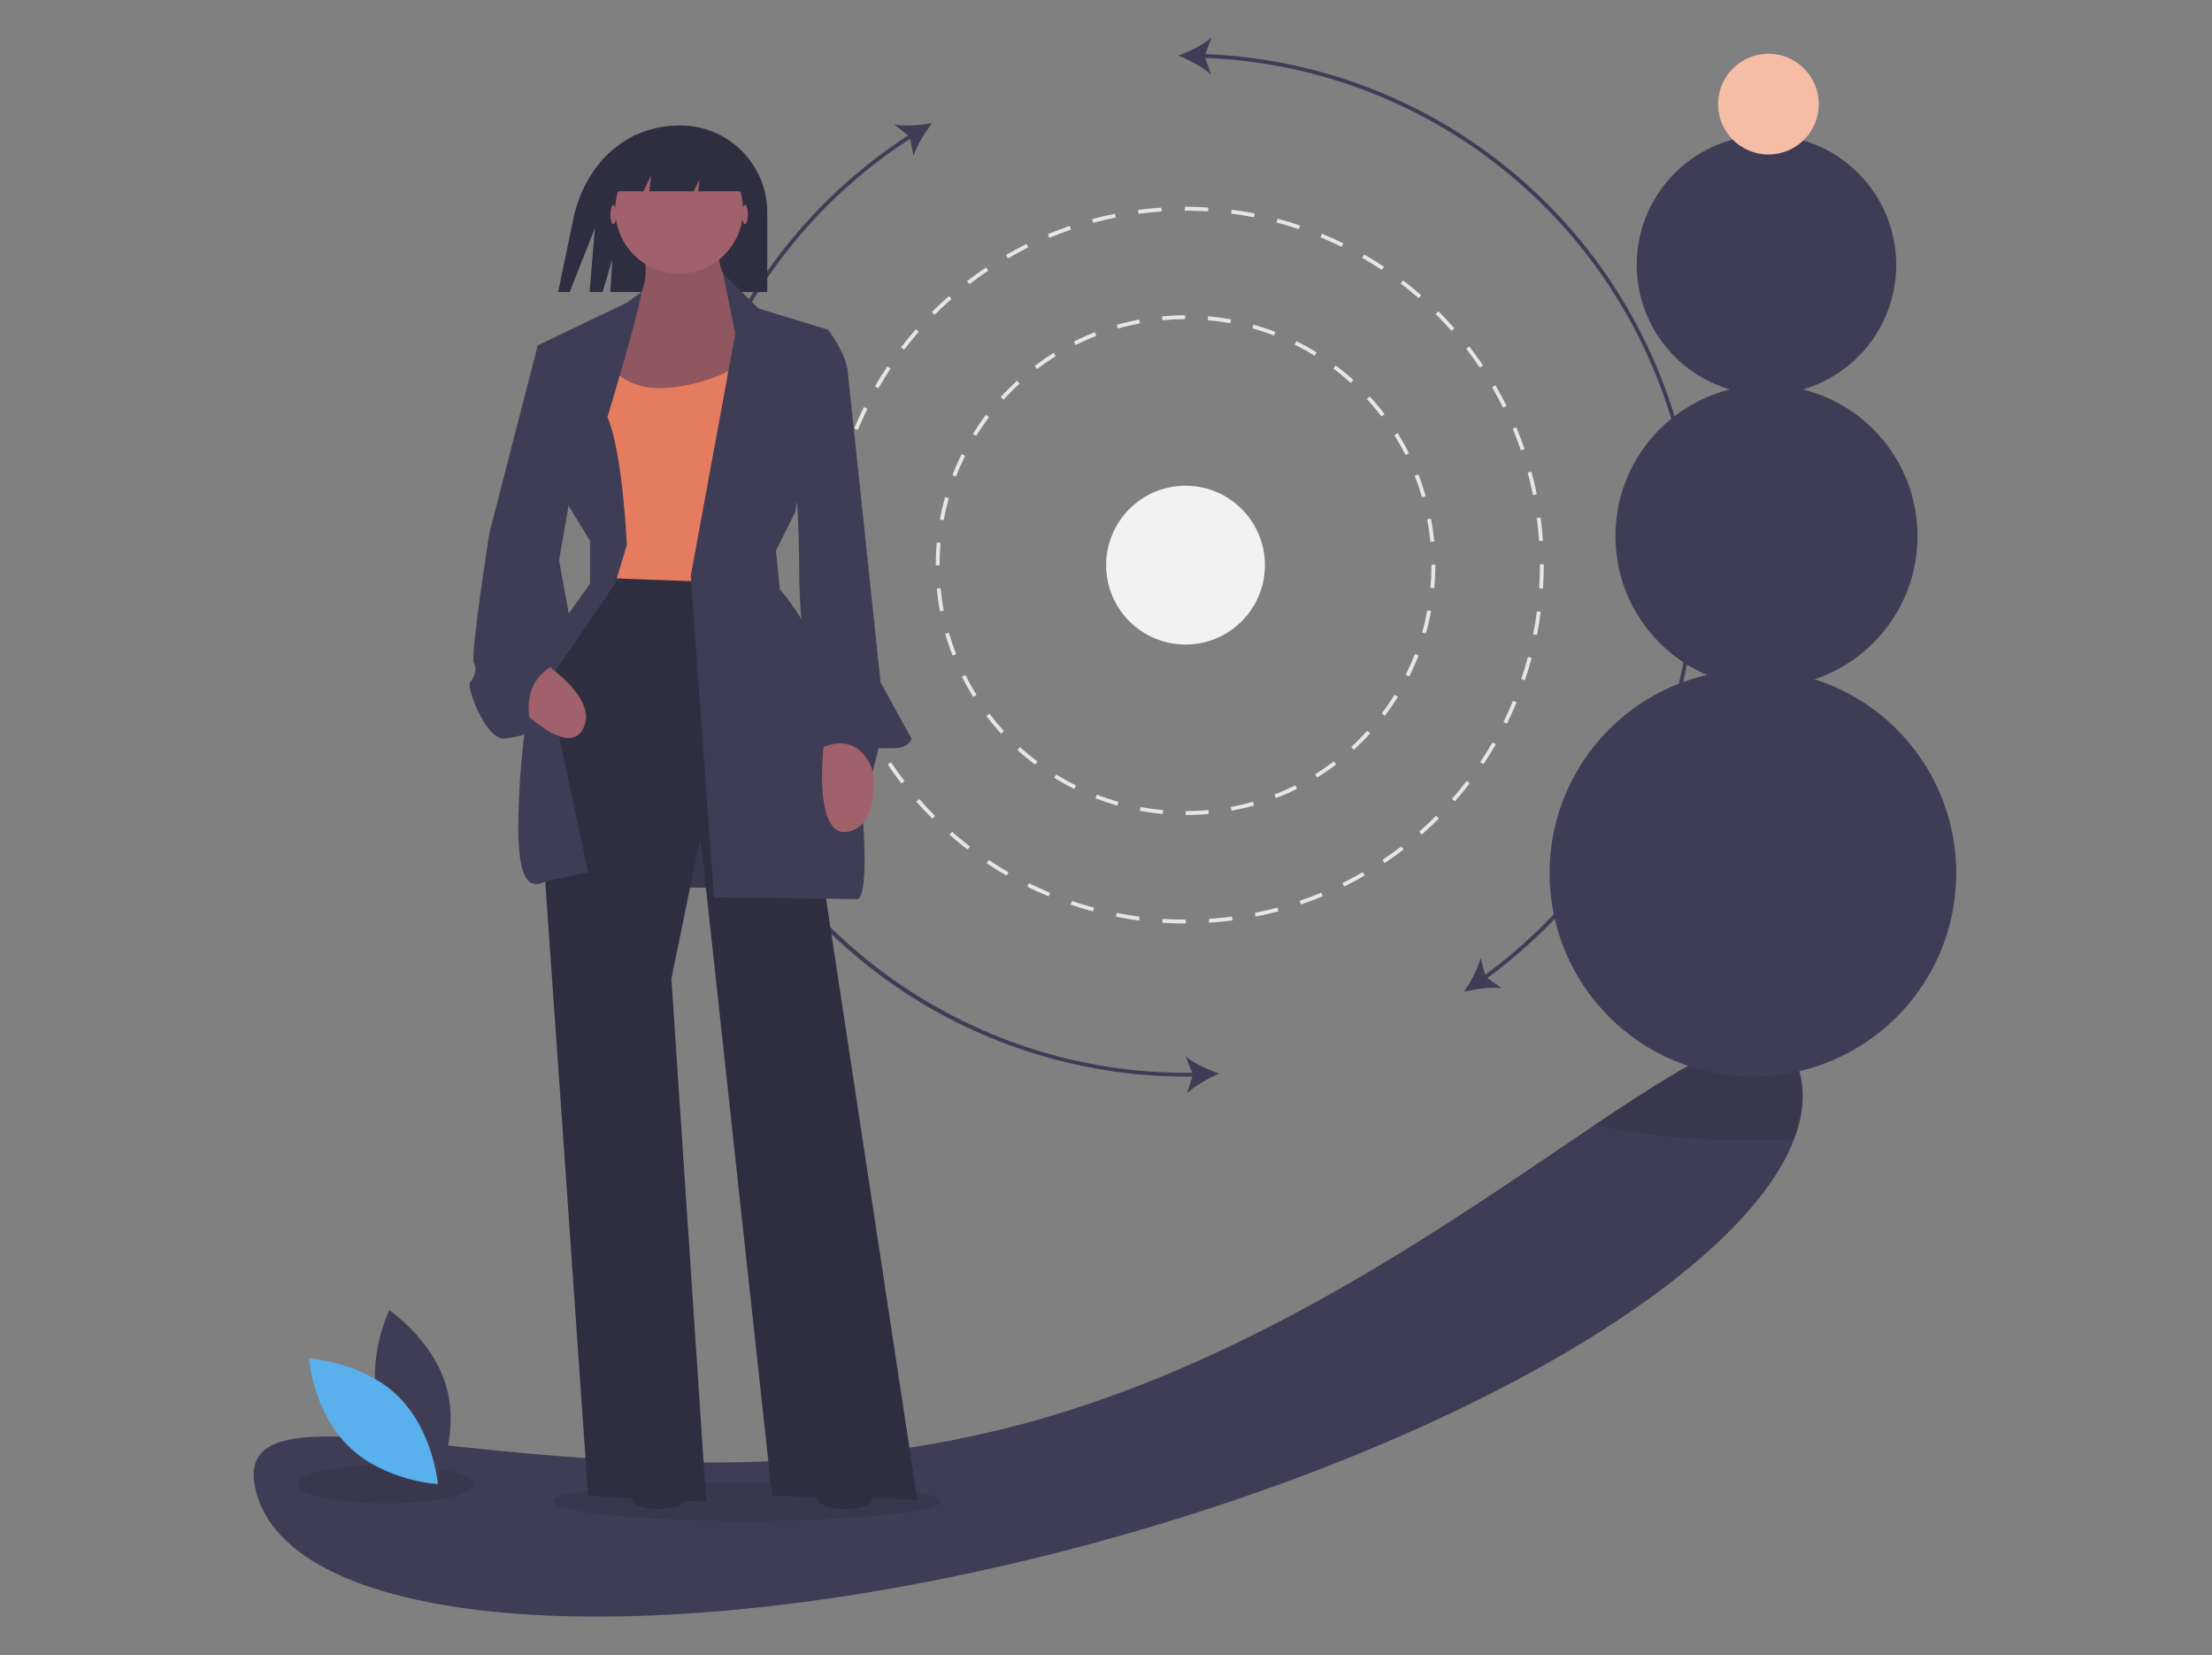 <svg width="937" height="701" viewBox="0 0 937 701" fill="none" xmlns="http://www.w3.org/2000/svg">
<rect x="0" y="0" width="937" height="701" fill="#808080" stroke="none"/>
<g clip-path="url(#clip0_2715_5618)">
<path d="M759.917 482.573C737.859 540.166 618.883 610.933 465.487 652.875C285.013 702.233 125.243 693.004 108.632 632.261C92.021 571.526 255.048 651.752 435.53 602.394C534.08 575.439 617.447 515.426 675.541 476.388C723.832 443.921 754.659 425.948 762.197 453.526C764.691 462.64 763.813 472.401 759.917 482.573Z" fill="#3F3D56"/>
<path opacity="0.1" d="M316.31 644.078C361.614 644.078 398.34 640.405 398.34 635.875C398.34 631.344 361.614 627.672 316.31 627.672C271.006 627.672 234.28 631.344 234.28 635.875C234.28 640.405 271.006 644.078 316.31 644.078Z" fill="black"/>
<path opacity="0.1" d="M163.324 636.695C183.937 636.695 200.647 633.022 200.647 628.492C200.647 623.961 183.937 620.289 163.324 620.289C142.71 620.289 126 623.961 126 628.492C126 633.022 142.71 636.695 163.324 636.695Z" fill="black"/>
<path d="M502.196 391.085C498.915 391.085 495.614 390.979 492.365 390.772L492.469 389.135C495.688 389.34 498.957 389.444 502.188 389.444L502.285 389.443V391.084L502.208 391.085L502.196 391.085ZM512.209 390.759L512.102 389.121C515.356 388.909 518.644 388.587 521.875 388.165L522.088 389.791C518.822 390.219 515.498 390.544 512.209 390.759ZM482.484 389.818C479.212 389.394 475.916 388.856 472.686 388.219L473.003 386.609C476.198 387.24 479.459 387.772 482.695 388.191L482.484 389.818ZM531.883 388.179L531.565 386.571C534.761 385.936 537.979 385.187 541.128 384.345L541.552 385.929C538.369 386.781 535.116 387.538 531.883 388.179ZM463.014 385.98C459.836 385.134 456.638 384.168 453.51 383.11L454.036 381.556C457.13 382.602 460.293 383.558 463.437 384.395L463.014 385.98ZM551.052 383.046L550.525 381.492C553.602 380.447 556.688 379.283 559.697 378.034L560.327 379.549C557.284 380.812 554.164 381.989 551.052 383.046ZM444.202 379.613C441.158 378.353 438.111 376.974 435.147 375.512L435.873 374.041C438.805 375.486 441.818 376.851 444.829 378.097L444.202 379.613ZM569.356 375.449L568.629 373.978C571.551 372.533 574.46 370.974 577.276 369.344L578.098 370.764C575.251 372.412 572.31 373.988 569.356 375.449ZM426.384 370.826C423.528 369.176 420.69 367.41 417.948 365.576L418.86 364.213C421.572 366.026 424.38 367.774 427.204 369.405L426.384 370.826ZM586.517 365.515L585.604 364.152C588.309 362.342 590.991 360.417 593.579 358.428L594.579 359.728C591.963 361.739 589.251 363.686 586.517 365.515ZM409.875 359.789C407.261 357.783 404.678 355.663 402.197 353.489L403.279 352.255C405.733 354.406 408.288 356.502 410.874 358.488L409.875 359.789ZM602.249 353.427L601.166 352.194C603.616 350.043 606.027 347.784 608.333 345.479L609.493 346.639C607.162 348.97 604.725 351.253 602.249 353.427ZM394.948 346.704C392.615 344.374 390.329 341.939 388.155 339.464L389.387 338.381C391.538 340.829 393.799 343.239 396.107 345.543L394.948 346.704ZM616.283 339.394L615.049 338.311C617.201 335.86 619.3 333.306 621.286 330.72L622.587 331.72C620.579 334.334 618.458 336.915 616.283 339.394ZM381.848 331.799C379.839 329.188 377.89 326.477 376.056 323.741L377.419 322.827C379.233 325.534 381.161 328.215 383.149 330.798L381.848 331.799ZM628.381 323.65L627.017 322.738C628.832 320.025 630.581 317.219 632.215 314.396L633.634 315.218C631.983 318.071 630.216 320.908 628.381 323.65ZM370.802 315.325C369.149 312.474 367.571 309.533 366.112 306.586L367.582 305.858C369.025 308.773 370.587 311.682 372.222 314.503L370.802 315.325ZM638.326 306.457L636.855 305.731C638.3 302.807 639.666 299.795 640.917 296.777L642.433 297.405C641.168 300.456 639.786 303.502 638.326 306.457ZM362.006 297.56C360.741 294.52 359.563 291.4 358.502 288.287L360.055 287.758C361.104 290.837 362.27 293.923 363.52 296.93L362.006 297.56ZM645.937 288.1L644.383 287.573C645.43 284.484 646.387 281.322 647.228 278.174L648.813 278.598C647.963 281.78 646.995 284.977 645.937 288.1ZM355.613 278.789C354.758 275.607 353.998 272.354 353.355 269.122L354.964 268.801C355.6 271.999 356.352 275.216 357.197 278.364L355.613 278.789ZM651.057 268.927L649.447 268.609C650.08 265.412 650.614 262.151 651.036 258.918L652.662 259.131C652.237 262.399 651.696 265.695 651.057 268.927ZM351.738 259.328C351.309 256.069 350.981 252.746 350.763 249.45L352.401 249.342C352.616 252.602 352.94 255.89 353.364 259.114L351.738 259.328ZM653.624 249.25L651.987 249.145C652.196 245.903 652.302 242.601 652.302 239.33L652.302 238.941H653.942L653.943 239.325C653.943 242.636 653.836 245.974 653.624 249.25ZM352.072 239.526H350.432L350.432 239.325C350.432 236.092 350.535 232.821 350.738 229.606L352.376 229.71C352.175 232.89 352.073 236.127 352.073 239.33L352.072 239.526ZM651.961 229.126C651.743 225.872 651.415 222.584 650.985 219.355L652.612 219.139C653.046 222.404 653.377 225.727 653.599 229.017L651.961 229.126ZM353.314 219.934L351.687 219.725C352.108 216.456 352.644 213.159 353.279 209.926L354.889 210.242C354.261 213.44 353.731 216.701 353.314 219.934ZM649.372 209.669C648.732 206.474 647.976 203.258 647.127 200.11L648.711 199.682C649.57 202.865 650.333 206.117 650.981 209.347L649.372 209.669ZM357.097 200.674L355.511 200.252C356.358 197.065 357.322 193.867 358.376 190.747L359.93 191.271C358.888 194.357 357.934 197.521 357.097 200.674ZM644.256 190.719C643.203 187.638 642.033 184.554 640.78 181.552L642.294 180.92C643.561 183.955 644.743 187.073 645.809 190.188L644.256 190.719ZM363.383 182.063L361.866 181.436C363.125 178.388 364.503 175.341 365.962 172.379L367.433 173.104C365.991 176.034 364.628 179.048 363.383 182.063ZM636.706 172.629C635.263 169.721 633.698 166.815 632.056 163.99L633.474 163.166C635.135 166.021 636.716 168.96 638.175 171.9L636.706 172.629ZM372.063 164.431L370.642 163.612C372.289 160.757 374.053 157.918 375.886 155.173L377.25 156.084C375.437 158.799 373.692 161.608 372.063 164.431ZM626.848 155.672C625.028 152.965 623.097 150.286 621.108 147.708L622.407 146.706C624.417 149.311 626.37 152.02 628.21 154.756L626.848 155.672ZM382.97 148.094L381.668 147.096C383.674 144.479 385.792 141.894 387.963 139.414L389.198 140.495C387.05 142.948 384.955 145.505 382.97 148.094ZM614.859 140.134C612.707 137.691 610.444 135.284 608.13 132.98L609.289 131.817C611.626 134.146 613.915 136.58 616.09 139.049L614.859 140.134ZM395.905 133.318L394.743 132.16C397.071 129.826 399.506 127.539 401.979 125.363L403.063 126.594C400.616 128.747 398.208 131.01 395.905 133.318ZM600.95 126.277C598.492 124.128 595.934 122.035 593.347 120.055L594.344 118.752C596.959 120.754 599.545 122.87 602.029 125.042L600.95 126.277ZM410.641 120.351L409.64 119.051C412.249 117.041 414.959 115.09 417.694 113.254L418.609 114.615C415.903 116.432 413.223 118.362 410.641 120.351ZM585.353 114.339C582.639 112.53 579.829 110.787 577.002 109.158L577.821 107.736C580.679 109.383 583.52 111.145 586.263 112.974L585.353 114.339ZM426.931 109.413L426.107 107.994C428.953 106.342 431.892 104.762 434.843 103.298L435.572 104.768C432.653 106.216 429.746 107.779 426.931 109.413ZM568.327 104.533C565.396 103.093 562.382 101.732 559.366 100.488L559.991 98.972C563.04 100.229 566.088 101.605 569.051 103.061L568.327 104.533ZM444.498 100.7L443.867 99.186C446.906 97.92 450.025 96.739 453.137 95.677L453.667 97.229C450.589 98.28 447.504 99.448 444.498 100.7ZM550.154 97.042C547.065 96.001 543.901 95.049 540.751 94.214L541.17 92.628C544.356 93.473 547.555 94.434 550.678 95.487L550.154 97.042ZM463.06 94.365L462.634 92.781C465.815 91.924 469.067 91.163 472.299 90.517L472.621 92.126C469.423 92.765 466.207 93.518 463.06 94.365ZM531.18 92.013C527.985 91.388 524.724 90.86 521.487 90.445L521.695 88.818C524.968 89.237 528.265 89.771 531.496 90.403L531.18 92.013ZM482.307 90.52L482.093 88.894C485.352 88.463 488.674 88.133 491.971 87.913L492.08 89.55C488.819 89.767 485.531 90.094 482.307 90.52ZM511.712 89.513C508.563 89.315 505.358 89.215 502.188 89.215L501.895 89.216V87.575L502.184 87.575C505.393 87.575 508.632 87.676 511.814 87.875L511.712 89.513Z" fill="#E6E6E6"/>
<path d="M502.248 345.149L502.246 343.508C505.451 343.506 508.685 343.357 511.858 343.065L512.008 344.698C508.786 344.995 505.502 345.147 502.248 345.149ZM492.489 344.71C489.252 344.416 485.995 343.968 482.81 343.379L483.108 341.765C486.244 342.346 489.45 342.787 492.638 343.076L492.489 344.71ZM521.686 343.356L521.386 341.743C524.529 341.158 527.68 340.418 530.751 339.544L531.2 341.122C528.079 342.01 524.879 342.761 521.686 343.356ZM473.294 341.156C470.172 340.272 467.054 339.23 464.026 338.058L464.618 336.528C467.598 337.681 470.668 338.707 473.741 339.577L473.294 341.156ZM540.463 338.013L539.87 336.484C542.845 335.33 545.804 334.02 548.666 332.591L549.398 334.059C546.492 335.51 543.486 336.841 540.463 338.013ZM455.083 334.112C452.178 332.666 449.305 331.065 446.545 329.355L447.409 327.961C450.126 329.644 452.954 331.22 455.815 332.644L455.083 334.112ZM557.929 329.294L557.064 327.9C559.775 326.216 562.443 324.384 564.994 322.453L565.985 323.762C563.393 325.723 560.683 327.583 557.929 329.294ZM438.482 323.832C435.894 321.878 433.364 319.778 430.962 317.591L432.066 316.378C434.431 318.532 436.923 320.599 439.471 322.523L438.482 323.832ZM573.497 317.512L572.392 316.3C574.751 314.148 577.039 311.858 579.193 309.495L580.406 310.6C578.218 313 575.893 315.326 573.497 317.512ZM424.046 310.686C421.854 308.288 419.75 305.761 417.792 303.177L419.101 302.186C421.028 304.73 423.099 307.218 425.257 309.58L424.046 310.686ZM586.652 303.084L585.343 302.095C587.272 299.543 589.104 296.873 590.787 294.16L592.18 295.024C590.472 297.781 588.612 300.492 586.652 303.084ZM412.255 295.124C410.542 292.368 408.937 289.499 407.485 286.597L408.952 285.863C410.381 288.72 411.961 291.545 413.649 294.258L412.255 295.124ZM596.941 286.488L595.474 285.756C596.899 282.9 598.208 279.938 599.363 276.956L600.893 277.548C599.719 280.578 598.39 283.586 596.941 286.488ZM403.526 277.664C402.35 274.64 401.303 271.524 400.412 268.401L401.989 267.951C402.866 271.025 403.898 274.093 405.055 277.069L403.526 277.664ZM603.996 268.282L602.418 267.834C603.29 264.759 604.028 261.608 604.611 258.468L606.224 258.768C605.631 261.957 604.882 265.158 603.996 268.282ZM398.172 258.889C397.577 255.706 397.124 252.45 396.824 249.212L398.457 249.061C398.753 252.249 399.199 255.454 399.785 258.588L398.172 258.889ZM607.562 249.089L605.928 248.939C606.218 245.767 606.365 242.534 606.365 239.33L606.364 239.086H608.005L608.006 239.322C608.006 242.584 607.857 245.867 607.562 249.089ZM398.009 239.452H396.368V239.33C396.368 236.119 396.514 232.877 396.801 229.694L398.435 229.841C398.152 232.975 398.009 236.168 398.009 239.33V239.452ZM605.905 229.478C605.605 226.288 605.155 223.083 604.566 219.952L606.178 219.65C606.776 222.83 607.233 226.085 607.538 229.324L605.905 229.478ZM399.741 220.311L398.127 220.013C398.716 216.823 399.462 213.621 400.344 210.497L401.923 210.943C401.054 214.018 400.32 217.17 399.741 220.311ZM602.352 210.592C601.471 207.52 600.436 204.454 599.276 201.478L600.804 200.882C601.983 203.905 603.035 207.02 603.928 210.141L602.352 210.592ZM404.967 201.817L403.436 201.226C404.605 198.2 405.931 195.191 407.377 192.281L408.846 193.012C407.422 195.875 406.117 198.838 404.967 201.817ZM595.366 192.689C593.937 189.838 592.353 187.015 590.661 184.299L592.053 183.432C593.773 186.19 595.381 189.057 596.832 191.954L595.366 192.689ZM413.524 184.604L412.128 183.741C413.836 180.981 415.692 178.267 417.648 175.674L418.958 176.662C417.033 179.215 415.204 181.887 413.524 184.604ZM585.201 176.378C583.268 173.834 581.194 171.349 579.035 168.991L580.244 167.883C582.437 170.278 584.544 172.802 586.506 175.385L585.201 176.378ZM425.099 169.254L423.885 168.15C426.069 165.749 428.391 163.421 430.785 161.231L431.893 162.441C429.535 164.598 427.249 166.89 425.099 169.254ZM572.217 162.201C569.851 160.051 567.357 157.986 564.806 156.064L565.793 154.754C568.384 156.706 570.917 158.803 573.321 160.986L572.217 162.201ZM439.283 156.28L438.292 154.973C440.878 153.011 443.586 151.146 446.341 149.431L447.207 150.824C444.495 152.513 441.829 154.348 439.283 156.28ZM556.861 150.636C554.144 148.956 551.314 147.384 548.451 145.962L549.18 144.493C552.089 145.937 554.963 147.534 557.723 149.24L556.861 150.636ZM455.6 146.123L454.866 144.656C457.768 143.203 460.772 141.869 463.796 140.691L464.391 142.22C461.415 143.379 458.457 144.692 455.6 146.123ZM539.643 142.088C536.66 140.939 533.589 139.916 530.515 139.05L530.961 137.471C534.083 138.351 537.203 139.39 540.233 140.557L539.643 142.088ZM473.507 139.149L473.057 137.572C476.178 136.68 479.377 135.925 482.566 135.327L482.869 136.94C479.73 137.528 476.58 138.271 473.507 139.149ZM521.147 136.873C518.009 136.296 514.802 135.859 511.616 135.573L511.762 133.939C514.999 134.229 518.256 134.673 521.443 135.259L521.147 136.873ZM492.396 135.606L492.243 133.973C495.465 133.672 498.749 133.517 502.002 133.512L502.005 135.152C498.801 135.158 495.569 135.311 492.396 135.606Z" fill="#E6E6E6"/>
<path d="M516.55 454.639C511.826 453.097 505.932 450.38 502.228 447.401L505.029 454.277C409.598 455.598 323.877 392.849 296.334 301.172C268.886 209.813 305.544 110.393 385.499 58.783L386.975 66.059C388.409 61.527 391.811 56 394.89 52.1C390.013 53.049 383.542 53.538 378.856 52.734L384.644 57.381C345.922 82.529 316.18 119.317 299.701 162.447C282.755 207.093 281.036 256.087 294.813 301.81C308.59 347.533 337.09 387.422 375.88 415.273C412.736 441.618 456.879 455.834 502.182 455.948C503.151 455.948 504.123 455.93 505.094 455.917L502.849 462.992C506.305 459.728 511.963 456.55 516.55 454.639Z" fill="#3F3D56"/>
<path d="M709.565 177.023C696.582 133.808 670.429 95.725 634.756 68.093C599.084 40.46 555.673 24.657 510.584 22.889L513.201 15.948C509.576 19.024 503.757 21.896 499.075 23.561C503.711 25.352 509.452 28.378 512.993 31.55L510.559 24.53C555.137 26.287 598.065 41.868 633.392 69.113C668.719 96.359 694.695 133.919 707.719 176.589C720.744 219.258 720.172 264.922 706.083 307.252C691.993 349.581 665.085 386.479 629.086 412.832L627.184 405.649C626.018 410.258 622.947 415.975 620.102 420.049C624.915 418.815 631.346 417.947 636.071 418.474L630.024 414.178C666.172 387.721 693.231 350.709 707.476 308.238C721.72 265.768 722.45 219.925 709.565 177.023Z" fill="#3F3D56"/>
<path opacity="0.1" d="M759.917 482.573C754.265 482.827 748.457 482.959 742.535 482.959C716.925 482.959 693.514 480.481 675.541 476.388C723.832 443.921 754.659 425.948 762.197 453.526C764.691 462.64 763.813 472.401 759.917 482.573Z" fill="black"/>
<path d="M288.197 53.122C265.46 53.122 248.908 68.56 243.328 90.602L236.41 123.668H241.332L251.996 96.598L249.751 123.668H255.277L259.379 109.723L258.515 123.668H325.002V89.927C325.002 85.094 324.05 80.308 322.201 75.843C320.351 71.377 317.64 67.32 314.222 63.902C310.805 60.484 306.747 57.773 302.282 55.924C297.816 54.074 293.03 53.122 288.197 53.122Z" fill="#2F2E41"/>
<path d="M245.434 300.082L261.019 375.404L346.33 376.66L325.003 297.571L245.434 300.082Z" fill="#3F3D56"/>
<path opacity="0.1" d="M245.434 300.082L261.019 375.404L346.33 376.66L325.003 297.571L245.434 300.082Z" fill="black"/>
<path d="M258.149 241.381C258.149 241.381 224.517 288.138 226.158 307.005C227.798 325.872 249.126 633.484 249.126 633.484L299.164 635.944L284.399 414.464L296.703 354.582L327.054 633.484L388.577 635.124L333.617 273.372L322.953 241.381H258.149Z" fill="#2F2E41"/>
<path d="M269.632 98.649C269.632 98.649 280.296 118.336 266.351 131.461C252.406 144.586 245.844 179.858 245.844 179.858L324.592 174.116L318.03 129.82C318.03 129.82 300.804 119.156 304.905 100.289L269.632 98.649Z" fill="#A0616A"/>
<path opacity="0.1" d="M269.632 98.649C269.632 98.649 280.296 118.336 266.351 131.461C252.406 144.586 245.844 179.858 245.844 179.858L324.592 174.116L318.03 129.82C318.03 129.82 300.804 119.156 304.905 100.289L269.632 98.649Z" fill="black"/>
<path d="M256.508 151.148C256.508 151.148 261.43 165.913 282.757 164.273C295.742 163.189 308.202 158.658 318.85 151.148V247.123L253.227 244.662V186.421L256.508 151.148Z" fill="#E67C5F"/>
<path d="M271.802 123.633L265.532 128.179L227.798 146.226L240.923 214.311L249.946 229.076V247.123L227.798 278.294C222.82 300.385 220.071 322.919 219.595 345.559C218.775 383.292 228.618 373.449 233.54 372.628C238.462 371.808 249.126 369.347 249.126 369.347L231.9 288.958L260.61 247.123L265.532 230.717C265.532 230.717 263.891 192.163 257.329 176.577C257.329 176.577 269.868 135.493 271.802 123.633Z" fill="#3F3D56"/>
<path d="M306.29 115.875L321.311 130.64L350.842 139.664L336.897 216.772L328.694 233.178L330.334 249.584C330.334 249.584 361.073 282.552 365.607 348.02C367.988 382.402 363.066 380.762 363.066 380.762L302.444 380.011L292.601 243.842L311.467 141.304L306.29 115.875Z" fill="#3F3D56"/>
<path d="M368.068 312.747C368.068 312.747 376.271 348.02 359.865 352.121C343.459 356.223 349.201 312.747 349.201 312.747H368.068Z" fill="#A0616A"/>
<path d="M223.377 276.136C223.377 276.136 254.964 293.848 246.937 308.732C238.91 323.617 210.661 290.074 210.661 290.074L223.377 276.136Z" fill="#A0616A"/>
<path d="M338.537 141.304L350.842 139.664C350.842 139.664 358.224 149.507 359.045 156.89C359.865 164.273 372.99 288.958 372.99 288.958L386.114 312.747C386.114 312.747 385.294 316.848 378.732 316.848H372.169L369.708 326.692C369.708 326.692 364.787 307.825 345.92 317.668L338.537 315.208L343.459 306.184C343.459 306.184 338.537 262.708 338.537 242.201C338.537 221.693 336.896 199.545 336.896 199.545L338.537 141.304Z" fill="#3F3D56"/>
<path d="M279.112 639.094C285.554 639.094 290.776 637.135 290.776 634.719C290.776 632.304 285.554 630.345 279.112 630.345C272.67 630.345 267.447 632.304 267.447 634.719C267.447 637.135 272.67 639.094 279.112 639.094Z" fill="#2F2E41"/>
<path d="M357.847 639.094C364.289 639.094 369.512 637.135 369.512 634.719C369.512 632.304 364.289 630.345 357.847 630.345C351.405 630.345 346.183 632.304 346.183 634.719C346.183 637.135 351.405 639.094 357.847 639.094Z" fill="#2F2E41"/>
<path d="M236.821 145.406L227.798 146.226L207.29 225.795C207.29 225.795 199.087 278.294 200.728 280.755C202.368 283.216 200.728 287.317 199.087 288.958C197.447 290.599 205.65 313.567 213.853 312.747C222.055 311.926 225.337 309.466 225.337 309.466C225.337 309.466 217.954 288.138 236.821 280.755L241.743 264.349L236.821 237.279L243.383 199.545L236.821 145.406Z" fill="#3F3D56"/>
<path d="M315.569 94.957C316.249 94.957 316.8 93.121 316.8 90.856C316.8 88.591 316.249 86.754 315.569 86.754C314.89 86.754 314.339 88.591 314.339 90.856C314.339 93.121 314.89 94.957 315.569 94.957Z" fill="#A0616A"/>
<path d="M259.788 94.957C260.468 94.957 261.019 93.121 261.019 90.856C261.019 88.591 260.468 86.754 259.788 86.754C259.109 86.754 258.558 88.591 258.558 90.856C258.558 93.121 259.109 94.957 259.788 94.957Z" fill="#A0616A"/>
<path d="M287.679 115.875C302.63 115.875 314.749 103.755 314.749 88.805C314.749 73.855 302.63 61.735 287.679 61.735C272.729 61.735 260.609 73.855 260.609 88.805C260.609 103.755 272.729 115.875 287.679 115.875Z" fill="#A0616A"/>
<path d="M275.785 74.45L275.093 81.012H293.831L296.292 76.091L295.774 81.012H318.44L302.855 56.403L268.402 57.224L260.199 81.012H272.504L275.785 74.45Z" fill="#2F2E41"/>
<path d="M742.535 455.889C790.104 455.889 828.666 417.326 828.666 369.757C828.666 322.188 790.104 283.626 742.535 283.626C694.966 283.626 656.403 322.188 656.403 369.757C656.403 417.326 694.966 455.889 742.535 455.889Z" fill="#3F3D56"/>
<path d="M748.276 291.009C783.613 291.009 812.26 262.363 812.26 227.026C812.26 191.689 783.613 163.042 748.276 163.042C712.939 163.042 684.293 191.689 684.293 227.026C684.293 262.363 712.939 291.009 748.276 291.009Z" fill="#3F3D56"/>
<path d="M748.276 167.144C778.63 167.144 803.236 142.537 803.236 112.184C803.236 81.83 778.63 57.224 748.276 57.224C717.923 57.224 693.316 81.83 693.316 112.184C693.316 142.537 717.923 167.144 748.276 167.144Z" fill="#3F3D56"/>
<path d="M749.097 65.427C760.876 65.427 770.425 55.878 770.425 44.099C770.425 32.32 760.876 22.771 749.097 22.771C737.318 22.771 727.77 32.32 727.77 44.099C727.77 55.878 737.318 65.427 749.097 65.427Z" fill="#F5BDA6"/>
<path d="M160.465 595.601C165.966 615.937 184.809 628.531 184.809 628.531C184.809 628.531 194.733 608.155 189.231 587.819C183.73 567.483 164.887 554.889 164.887 554.889C164.887 554.889 154.964 575.265 160.465 595.601Z" fill="#3F3D56"/>
<path d="M168.548 591.231C183.644 605.925 185.487 628.515 185.487 628.515C185.487 628.515 162.857 627.279 147.761 612.584C132.666 597.89 130.822 575.3 130.822 575.3C130.822 575.3 153.453 576.536 168.548 591.231Z" fill="#5AAFED"/>
<path d="M502.187 272.962C520.762 272.962 535.819 257.905 535.819 239.33C535.819 220.755 520.762 205.698 502.187 205.698C483.612 205.698 468.555 220.755 468.555 239.33C468.555 257.905 483.612 272.962 502.187 272.962Z" fill="#F2F2F2"/>
</g>
<defs>
<clipPath id="clip0_2715_5618">
<rect width="721.202" height="668.664" fill="white" transform="translate(107.464 15.948)"/>
</clipPath>
</defs>
</svg>
